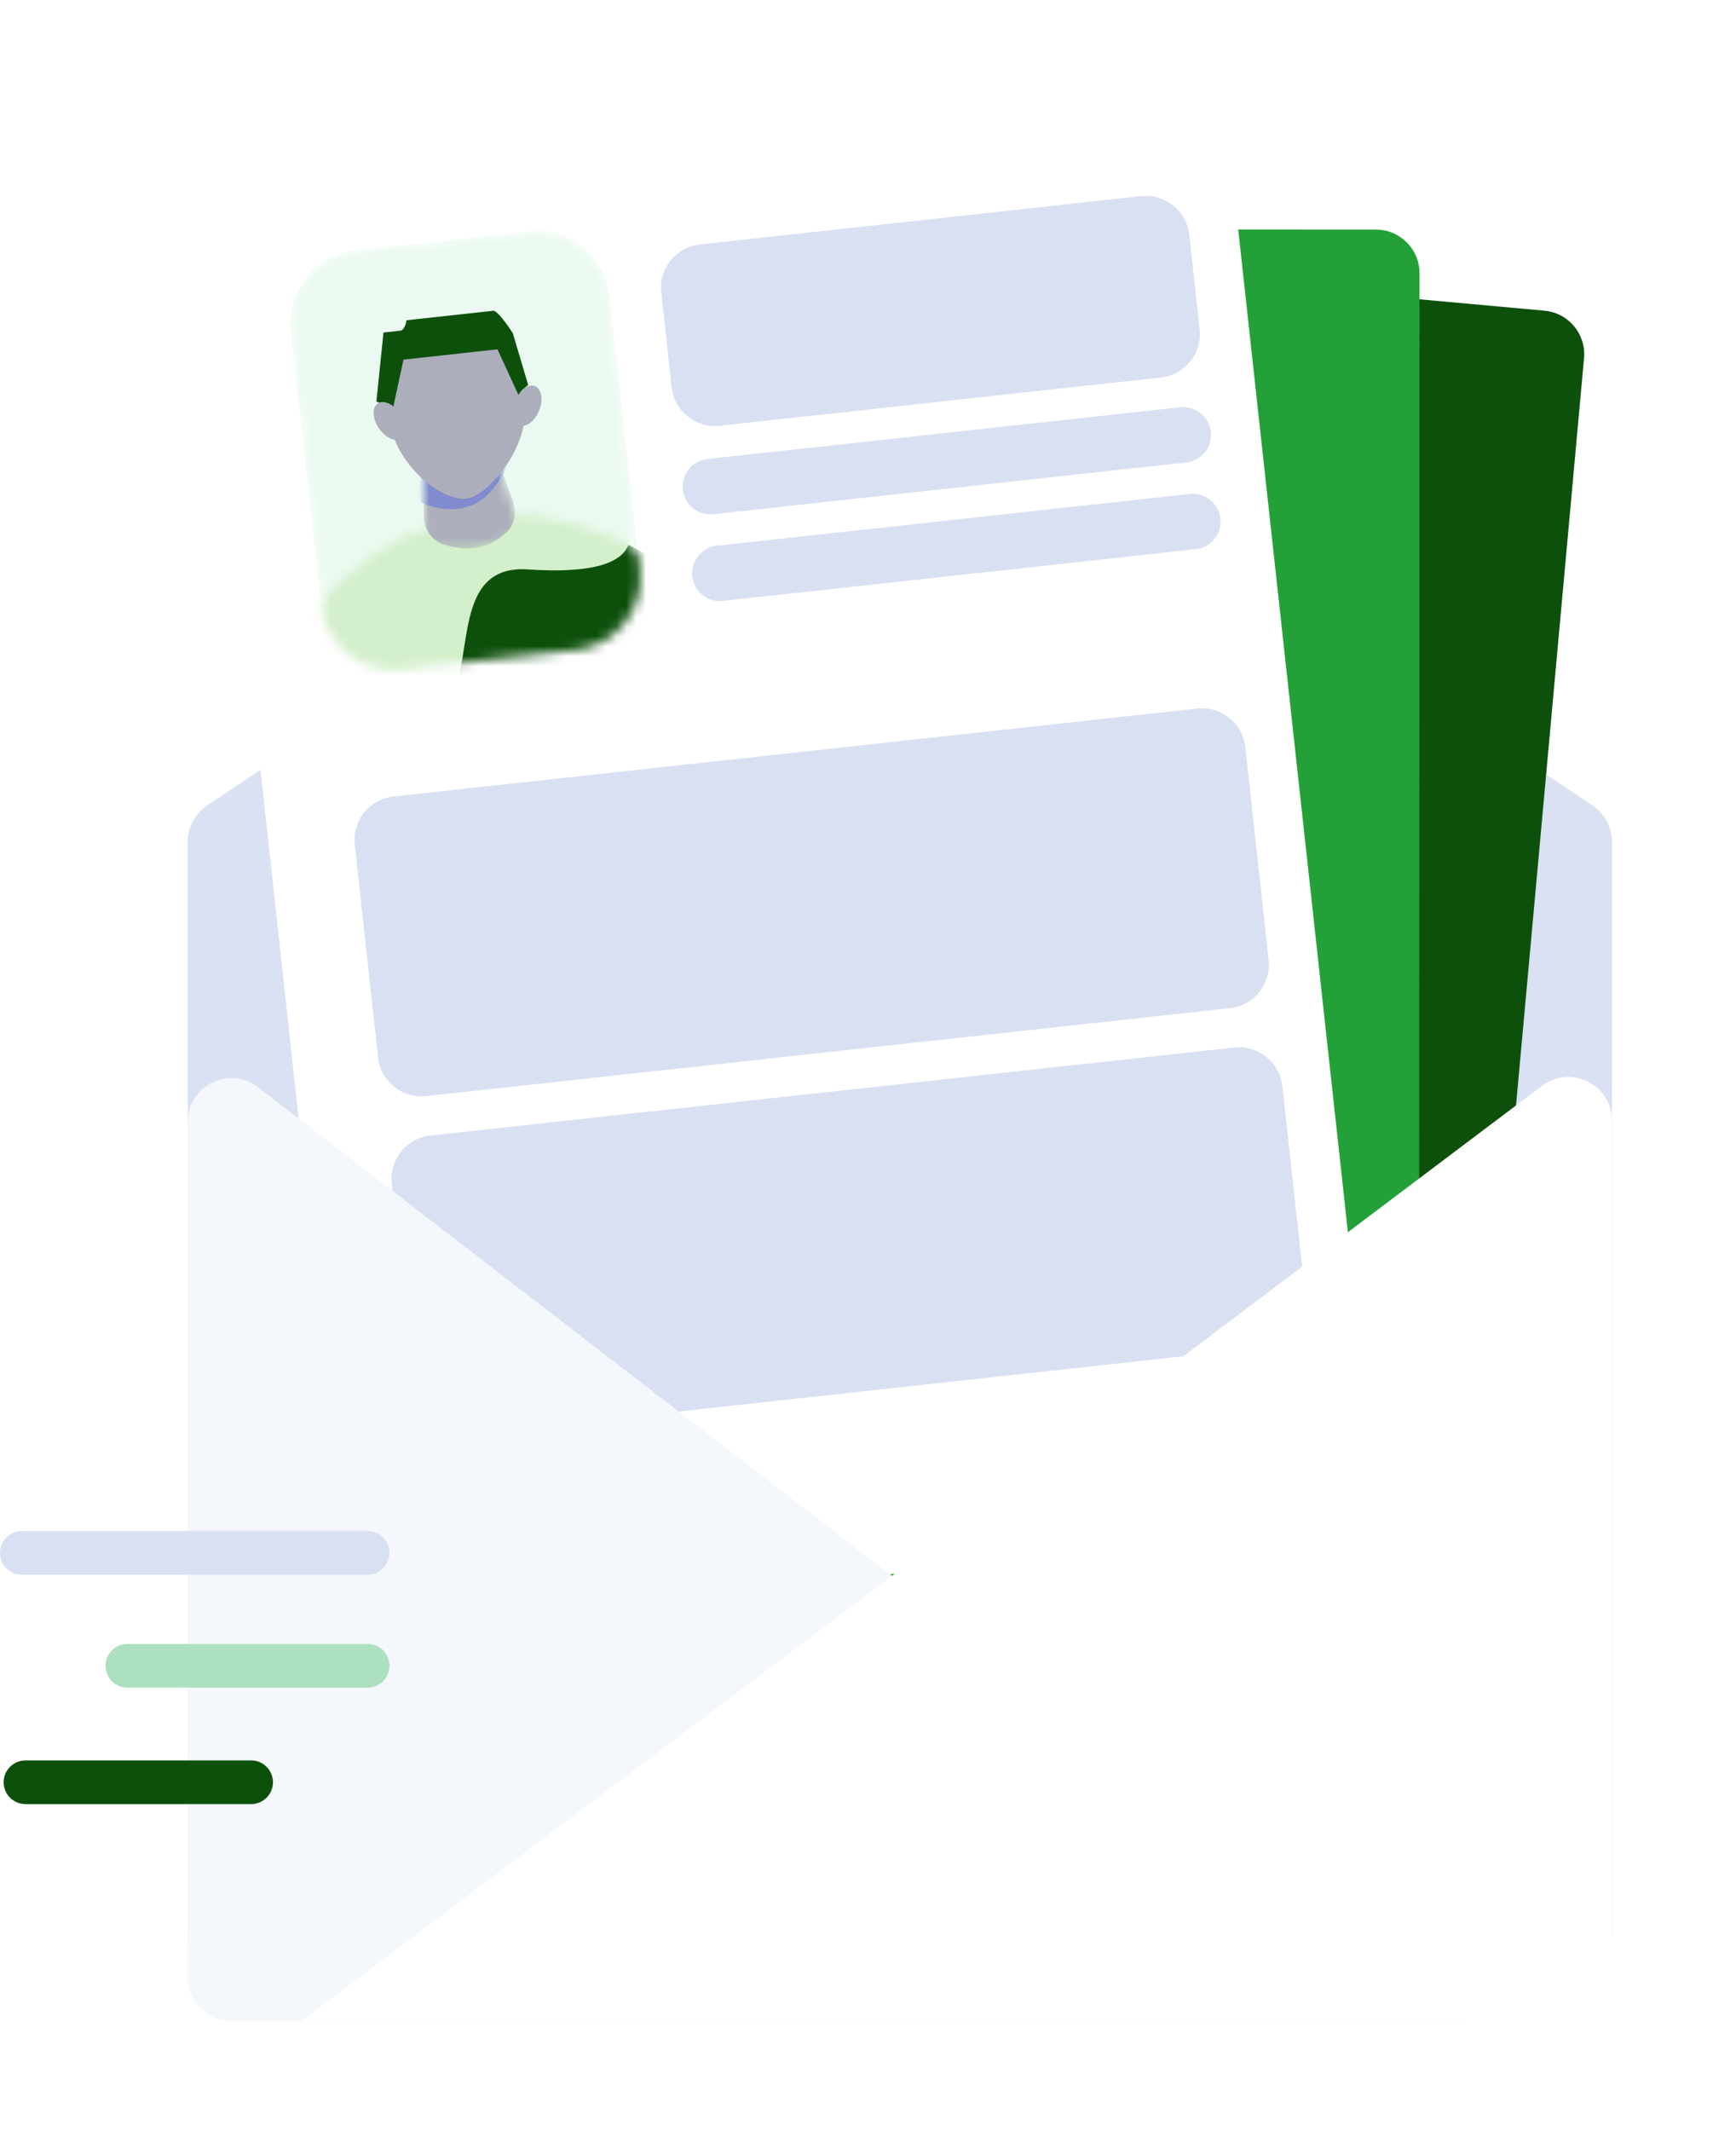 <svg fill="none" height="216" viewBox="0 0 176 216" width="176" xmlns="http://www.w3.org/2000/svg" xmlns:xlink="http://www.w3.org/1999/xlink"><filter id="a" color-interpolation-filters="sRGB" filterUnits="userSpaceOnUse" height="178.307" width="145.565" x="29.806" y="8.044"><feFlood flood-opacity="0" result="BackgroundImageFix"/><feColorMatrix in="SourceAlpha" result="hardAlpha" type="matrix" values="0 0 0 0 0 0 0 0 0 0 0 0 0 0 0 0 0 0 127 0"/><feOffset dy="5.903"/><feGaussianBlur stdDeviation="7.379"/><feColorMatrix type="matrix" values="0 0 0 0 0.427 0 0 0 0 0.601 0 0 0 0 0.892 0 0 0 0.2 0"/><feBlend in2="BackgroundImageFix" mode="normal" result="effect1_dropShadow_3317_5467"/><feBlend in="SourceGraphic" in2="effect1_dropShadow_3317_5467" mode="normal" result="shape"/></filter><filter id="b" color-interpolation-filters="sRGB" filterUnits="userSpaceOnUse" height="170.221" width="134.066" x="24.606" y="8.466"><feFlood flood-opacity="0" result="BackgroundImageFix"/><feColorMatrix in="SourceAlpha" result="hardAlpha" type="matrix" values="0 0 0 0 0 0 0 0 0 0 0 0 0 0 0 0 0 0 127 0"/><feOffset dy="5.903"/><feGaussianBlur stdDeviation="7.379"/><feColorMatrix type="matrix" values="0 0 0 0 0.427 0 0 0 0 0.601 0 0 0 0 0.892 0 0 0 0.2 0"/><feBlend in2="BackgroundImageFix" mode="normal" result="effect1_dropShadow_3317_5467"/><feBlend in="SourceGraphic" in2="effect1_dropShadow_3317_5467" mode="normal" result="shape"/></filter><filter id="c" color-interpolation-filters="sRGB" filterUnits="userSpaceOnUse" height="179.8" width="147.779" x="6.377" y="-0"><feFlood flood-opacity="0" result="BackgroundImageFix"/><feColorMatrix in="SourceAlpha" result="hardAlpha" type="matrix" values="0 0 0 0 0 0 0 0 0 0 0 0 0 0 0 0 0 0 127 0"/><feOffset dy="5.903"/><feGaussianBlur stdDeviation="7.379"/><feColorMatrix type="matrix" values="0 0 0 0 0.427 0 0 0 0 0.601 0 0 0 0 0.892 0 0 0 0.2 0"/><feBlend in2="BackgroundImageFix" mode="normal" result="effect1_dropShadow_3317_5467"/><feBlend in="SourceGraphic" in2="effect1_dropShadow_3317_5467" mode="normal" result="shape"/></filter><filter id="d" color-interpolation-filters="sRGB" filterUnits="userSpaceOnUse" height="117.691" width="152.098" x="7.961" y="98.205"><feFlood flood-opacity="0" result="BackgroundImageFix"/><feColorMatrix in="SourceAlpha" result="hardAlpha" type="matrix" values="0 0 0 0 0 0 0 0 0 0 0 0 0 0 0 0 0 0 127 0"/><feOffset dy="4.428"/><feGaussianBlur stdDeviation="5.534"/><feColorMatrix type="matrix" values="0 0 0 0 0.082 0 0 0 0 0.216 0 0 0 0 0.765 0 0 0 0.25 0"/><feBlend in2="BackgroundImageFix" mode="normal" result="effect1_dropShadow_3317_5467"/><feBlend in="SourceGraphic" in2="effect1_dropShadow_3317_5467" mode="normal" result="shape"/></filter><filter id="e" color-interpolation-filters="sRGB" filterUnits="userSpaceOnUse" height="117.81" width="154.986" x="19.512" y="98.086"><feFlood flood-opacity="0" result="BackgroundImageFix"/><feColorMatrix in="SourceAlpha" result="hardAlpha" type="matrix" values="0 0 0 0 0 0 0 0 0 0 0 0 0 0 0 0 0 0 127 0"/><feOffset dy="4.428"/><feGaussianBlur stdDeviation="5.534"/><feColorMatrix type="matrix" values="0 0 0 0 0.082 0 0 0 0 0.216 0 0 0 0 0.765 0 0 0 0.25 0"/><feBlend in2="BackgroundImageFix" mode="normal" result="effect1_dropShadow_3317_5467"/><feBlend in="SourceGraphic" in2="effect1_dropShadow_3317_5467" mode="normal" result="shape"/></filter><mask id="f" height="45" maskUnits="userSpaceOnUse" width="36" x="29" y="23"><path d="m53.664 23.443-17.669 1.955c-4.051.448-6.971 4.095-6.523 8.146l3.073 27.774c.448 4.051 4.095 6.971 8.146 6.523l17.669-1.955c4.051-.448 6.971-4.095 6.523-8.146l-3.073-27.774c-.448-4.051-4.095-6.971-8.146-6.523z" fill="#c4c4c4"/></mask><mask id="g" height="24" maskUnits="userSpaceOnUse" width="42" x="29" y="52"><path d="m48.118 52.289c-9.701 1.074-16.651 9.139-18.779 13.33l1.118 10.106 40.018-4.428c.646-.071-.654-8.384-1.387-12.531-3.037-2.8-11.269-7.55-20.971-6.477z" fill="#ff9213"/></mask><mask id="h" height="10" maskUnits="userSpaceOnUse" width="11" x="42" y="46"><path d="m43.074 55.258-.134-7.909 7.598-.568 2.241 6.857c-.448.414-1.925 1.361-4.245 1.836-2.32.475-4.607.054-5.46-.216z" fill="#ffe6ce"/></mask><path d="m19.029 85.324c0-1.48.74-2.862 1.972-3.684l67.772-45.182c1.488-.992 3.425-.992 4.912 0l67.773 45.182c1.231.821 1.971 2.203 1.971 3.684v110.649c0 2.445-1.982 4.427-4.427 4.427h-135.546c-2.445 0-4.428-1.982-4.428-4.427z" fill="#dae1f2"/><g filter="url(#a)"><path d="m156.586 25.587-95.244-8.67c-2.435-.222-4.589 1.573-4.811 4.008l-11.949 131.265c-.222 2.435 1.573 4.589 4.008 4.81l95.243 8.67c2.435.222 4.589-1.573 4.811-4.008l11.949-131.264c.221-2.435-1.573-4.589-4.008-4.811z" fill="#0d500c"/></g><g filter="url(#b)"><path d="m139.488 17.363-95.637-.041c-2.445-.001-4.428 1.98-4.429 4.426l-.057 131.807c-.001 2.445 1.98 4.429 4.426 4.43l95.637.041c2.446.001 4.429-1.98 4.43-4.426l.057-131.807c.001-2.445-1.981-4.428-4.426-4.429z" fill="#23a038"/></g><g filter="url(#c)"><path d="m120.152 8.882-95.07 10.402c-2.431.266-4.186 2.452-3.92 4.883l14.336 131.025c.266 2.431 2.452 4.186 4.883 3.92l95.07-10.402c2.431-.266 4.186-2.452 3.92-4.883l-14.336-131.026c-.266-2.431-2.453-4.186-4.883-3.92z" fill="#fff"/></g><g fill="#d9e0f1"><path d="m115.692 19.881-44.732 4.894c-2.431.266-4.186 2.452-3.92 4.883l1.048 9.575c.266 2.431 2.452 4.186 4.883 3.92l44.732-4.894c2.43-.266 4.185-2.452 3.919-4.883l-1.047-9.575c-.266-2.431-2.452-4.186-4.883-3.92z"/><path d="m121.374 71.817-81.486 8.916c-2.431.266-4.186 2.452-3.92 4.883l2.359 21.56c.266 2.43 2.452 4.185 4.883 3.919l81.486-8.915c2.431-.266 4.186-2.453 3.92-4.883l-2.359-21.56c-.266-2.431-2.452-4.186-4.883-3.92z"/><path d="m125.131 106.174-81.486 8.916c-2.431.266-4.186 2.452-3.92 4.883l2.359 21.56c.266 2.431 2.452 4.186 4.883 3.92l81.486-8.916c2.43-.266 4.185-2.452 3.919-4.883l-2.359-21.56c-.266-2.431-2.452-4.186-4.883-3.92z"/><path d="m119.657 41.278-47.941 5.245c-1.544.169-2.66 1.558-2.491 3.103s1.558 2.66 3.103 2.491l47.941-5.245c1.545-.169 2.66-1.558 2.491-3.103s-1.558-2.659-3.103-2.49z"/><path d="m120.616 50.068-47.941 5.245c-1.544.169-2.66 1.558-2.491 3.103s1.558 2.66 3.103 2.491l47.941-5.245c1.545-.169 2.66-1.558 2.491-3.103s-1.558-2.66-3.103-2.491z"/></g><g mask="url(#f)"><path d="m53.664 23.443-17.669 1.955c-4.051.448-6.971 4.095-6.523 8.146l3.073 27.774c.448 4.051 4.095 6.971 8.146 6.523l17.669-1.955c4.051-.448 6.971-4.095 6.523-8.146l-3.073-27.774c-.448-4.051-4.095-6.971-8.146-6.523z" fill="#03bb40" fill-opacity=".08"/><g mask="url(#g)"><path d="m48.118 52.289c-9.701 1.074-16.651 9.139-18.779 13.33l1.118 10.106 40.018-4.428c.646-.072-.654-8.384-1.387-12.531-3.037-2.8-11.269-7.55-20.971-6.477z" fill="#0d500c"/><path d="m53.505 57.712c-7.745-.516-5.369 9.38-7.902 12.956l-13.742-2.598-1.775-6.119 2.535-6.87 9.013-2.919 8.951-.99 13.562.971.18 1.627c-1.105-.06 1.731 4.779-10.821 3.943z" fill="#d3efcb"/></g><g mask="url(#h)"><path d="m42.975 52.336-.034-4.987 7.598-.568 1.449 3.959c.41 1.119.205 2.475-.685 3.268-.686.61-1.607 1.229-2.767 1.466-1.239.254-2.494.03-3.523-.274-1.228-.362-2.029-1.585-2.037-2.865z" fill="#acafbb"/><path d="m42.749 47.37-.454 3.345s2.651 1.629 5.545.485c2.894-1.144 4.312-5.695 4.312-5.695l-1.025.663z" fill="#808ccd"/></g><path d="m53.199 40.884c.506 4.577-3.867 9.43-5.888 9.654-2.627.291-7.349-3.556-7.856-8.133-.506-4.577 2.16-8.627 5.955-9.047 3.795-.42 7.282 2.949 7.788 7.526z" fill="#acafbb"/><path d="m50.435 35.406-9.527 1.043-1.149 5.317-.569-.68-1.03-.382.717-7 1.71-.188c.391-.043.58-.722.626-1.057l8.794-.962c.391-.043 1.481 1.485 1.977 2.255l1.565 5.267-.679.569-.164.759z" fill="#0d500c"/><g fill="#acafbb"><path d="m40.679 44.428c.598-.404.547-1.522-.112-2.498-.66-.976-1.679-1.439-2.276-1.035s-.547 1.522.112 2.498c.66.976 1.679 1.439 2.276 1.035z"/><path d="m52.669 43.102c-.671-.264-.867-1.366-.436-2.462.43-1.096 1.324-1.771 1.995-1.508s.867 1.366.436 2.462c-.43 1.096-1.324 1.771-1.995 1.508z"/></g></g><g filter="url(#d)"><path d="m19.029 109.282c0-3.675 4.218-5.75 7.13-3.508l122.831 94.626h-125.533c-2.445 0-4.428-1.982-4.428-4.428z" fill="#f4f7fc"/></g><g filter="url(#e)"><path d="m163.429 109.163c0-3.653-4.175-5.734-7.092-3.536l-125.757 94.772h128.421c2.445 0 4.428-1.983 4.428-4.427z" fill="#fff"/></g><path d="m37.265 157.397h-35.051" stroke="#d9e0f1" stroke-linecap="round" stroke-width="4.428"/><path d="m25.459 180.641h-22.876" stroke="#0d500c" stroke-linecap="round" stroke-width="4.428"/><path d="m37.266 168.835h-24.352" stroke="#ade0be" stroke-linecap="round" stroke-width="4.428"/><path d="m139.1 173.262h7.379v5.904c0 .815-.66 1.475-1.476 1.475h-5.903z" fill="#fff"/></svg>